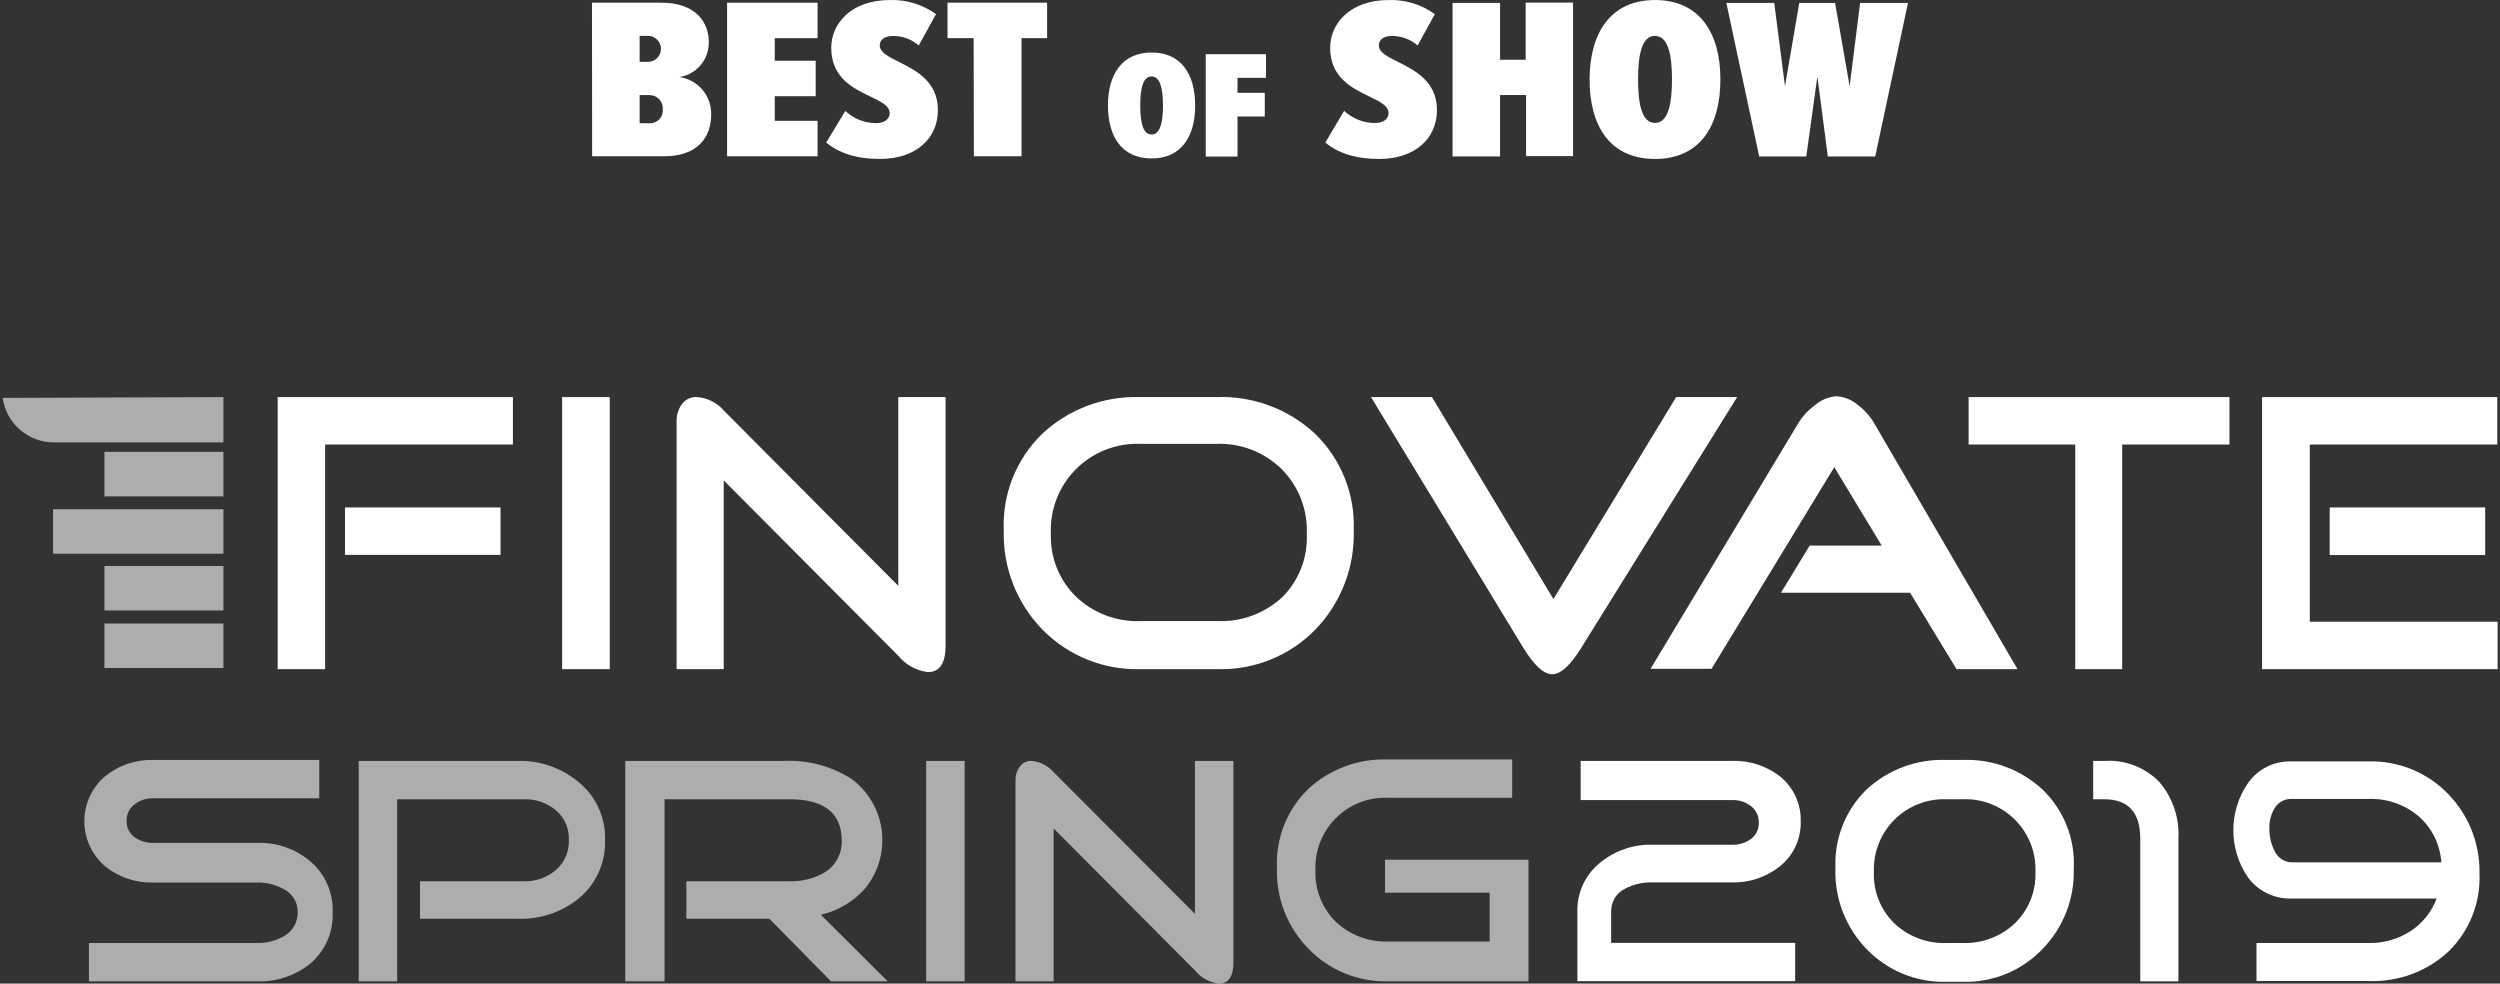 <svg width="549" height="216" viewBox="0 0 549 216" fill="none" xmlns="http://www.w3.org/2000/svg">
<rect x="0" y="0" width="549" height="216" fill="#333333" stroke="none"/>
<path d="M130 0.593H145.251C152.871 0.593 155.647 4.987 155.647 9.19C155.749 13.024 152.985 16.336 149.196 16.922C153.281 17.498 156.284 21.048 156.175 25.172C156.175 30.027 153.332 34.32 145.768 34.32H130.034L130 0.593ZM142.295 13.585C143.872 13.585 145.15 12.307 145.15 10.73C145.15 9.153 143.872 7.875 142.295 7.875H140.463V13.585H142.295ZM142.531 27.071C143.362 27.128 144.176 26.816 144.756 26.219C145.337 25.621 145.624 24.798 145.543 23.969C145.595 23.149 145.296 22.345 144.723 21.756C144.149 21.167 143.353 20.848 142.531 20.879H140.463V27.049L142.531 27.071Z" fill="white"/>
<path d="M159.67 0.593H179.54V8.381H170.133V13.337H179.124V21.126H170.133V26.532H179.54V34.32H159.67V0.593Z" fill="white"/>
<path d="M185.622 24.363C187.452 26.072 189.86 27.028 192.365 27.037C194.321 27.037 195.377 26.082 195.377 24.868C195.377 23.25 193.489 22.34 191.185 21.227C187.409 19.406 182.542 17.125 182.542 10.483C182.542 5.223 186.858 0.008 195.433 0.008C199.053 -0.106 202.61 0.98 205.548 3.099L201.761 9.977C200.184 8.617 198.167 7.878 196.085 7.898C194.141 7.898 193.197 8.808 193.197 9.977C193.197 11.494 195.085 12.45 197.445 13.618C201.176 15.484 205.964 17.912 205.964 24.183C205.964 30.454 201.053 34.904 193.309 34.904C188.105 34.904 184.385 33.691 181.43 31.319L185.622 24.363Z" fill="white"/>
<path d="M213.808 8.381H208.076V0.593H229.947V8.381H224.327V34.32H213.864L213.808 8.381Z" fill="white"/>
<path d="M252.884 11.531C259.425 11.531 262.459 16.352 262.459 23.163C262.459 29.974 259.425 34.795 252.884 34.795C246.343 34.795 243.309 29.974 243.309 23.163C243.309 16.352 246.399 11.531 252.884 11.531ZM252.884 16.791C251.03 16.791 250.4 19.319 250.4 23.163C250.4 27.007 251.03 29.535 252.884 29.535C254.738 29.535 255.39 26.973 255.39 23.163C255.39 19.353 254.727 16.791 252.884 16.791Z" fill="white"/>
<path d="M264.775 11.902H278.015V17.094H271.755V20.387H277.745V25.579H271.755V34.379H264.775V11.902Z" fill="white"/>
<path d="M295.171 24.34C297.002 26.049 299.41 27.004 301.914 27.015C303.859 27.015 304.926 26.059 304.926 24.846C304.926 23.227 303.038 22.317 300.723 21.204C297.003 19.384 292.103 17.102 292.103 10.483C292.103 5.223 296.407 0.008 304.982 0.008C308.603 -0.106 312.159 0.981 315.097 3.099L311.31 9.977C309.747 8.632 307.752 7.894 305.69 7.898C303.735 7.898 302.791 8.808 302.791 9.977C302.791 11.494 304.69 12.449 307.05 13.618C310.77 15.484 315.558 17.911 315.558 24.183C315.558 30.454 310.658 34.904 302.915 34.904C297.711 34.904 293.991 33.691 291.035 31.319L295.171 24.34Z" fill="white"/>
<path d="M335.123 20.867H329.414V34.354H318.984V0.637H329.414V13.124H335.033V0.57H345.44V34.286H335.123V20.867Z" fill="white"/>
<path d="M363.437 0.008C373.249 0.008 377.8 7.246 377.8 17.462C377.8 27.678 373.305 34.904 363.437 34.904C353.57 34.904 349.074 27.678 349.074 17.495C349.074 7.313 353.626 0.008 363.437 0.008ZM363.437 7.875C360.661 7.875 359.717 11.674 359.717 17.439C359.717 23.205 360.661 26.992 363.437 26.992C366.213 26.992 367.169 23.149 367.169 17.439C367.169 11.73 366.225 7.898 363.437 7.898V7.875Z" fill="white"/>
<path d="M399.097 16.799L396.658 34.353H386.319L379.104 0.637H389.623L391.983 18.945L395.119 0.637H402.986L406.178 18.945L408.482 0.637H419.001L411.797 34.353H401.39L399.097 16.799Z" fill="white"/>
<path d="M112.634 97.618H71.395V146.947H60.978V87.201H112.634V97.618ZM109.913 121.853H75.763V111.436H109.913V121.853Z" fill="white"/>
<path d="M133.898 146.947H123.445V87.201H133.898V146.947Z" fill="white"/>
<path d="M207.646 141.792C207.646 145.658 206.357 147.591 203.744 147.591C201.204 147.276 198.884 145.994 197.264 144.012L158.926 105.494V146.947H148.58V92.356C148.575 91.072 148.976 89.819 149.726 88.776C150.496 87.701 151.771 87.104 153.091 87.201C155.399 87.377 157.541 88.474 159.033 90.244L197.264 128.655V87.201H207.646V141.792Z" fill="white"/>
<path d="M297.28 116.412C297.535 124.562 294.474 132.467 288.796 138.32C283.147 144.056 275.365 147.182 267.318 146.947H250.457C242.411 147.173 234.633 144.049 228.979 138.32C223.264 132.486 220.174 124.575 220.423 116.412C220.103 108.479 223.176 100.786 228.871 95.256C234.685 89.838 242.407 86.942 250.35 87.201H267.067C275.094 86.883 282.916 89.783 288.796 95.256C294.493 100.788 297.576 108.476 297.28 116.412ZM286.97 117.307C287.208 111.967 285.195 106.773 281.422 102.988C277.609 99.261 272.43 97.267 267.103 97.475H250.457C245.172 97.261 240.039 99.266 236.299 103.006C232.56 106.746 230.554 111.879 230.768 117.164C230.573 122.369 232.588 127.415 236.317 131.053C240.166 134.704 245.336 136.63 250.636 136.387H267.353C272.649 136.605 277.81 134.682 281.672 131.053C285.272 127.406 287.191 122.426 286.97 117.307Z" fill="white"/>
<path d="M381.475 87.201L347.36 142.078C344.962 145.98 342.814 148.057 340.881 148.057C338.948 148.057 336.871 146.088 334.473 142.186L301.074 87.201H314.462L341.131 131.554L368.087 87.201H381.475Z" fill="white"/>
<path d="M443.043 146.947H429.654L419.452 130.158H391.101L397.401 119.812H413.223L402.806 102.594L375.851 146.875H362.463L394.931 92.893C395.856 91.38 397.073 90.066 398.511 89.027C399.822 87.856 401.483 87.152 403.236 87.022C404.98 87.103 406.646 87.772 407.961 88.919C409.41 89.99 410.627 91.341 411.541 92.893L443.043 146.947Z" fill="white"/>
<path d="M489.586 97.618H466.032V146.947H455.722V97.618H432.311V87.201H489.586V97.618Z" fill="white"/>
<path d="M548.473 146.947H496.746V87.201H548.402V97.618H507.235V136.53H548.473V146.947ZM545.753 121.889H511.602V111.436H545.753V121.889Z" fill="white"/>
<path opacity="0.6" d="M49.062 111.829H11.654V121.602H49.062V111.829Z" fill="white"/>
<path opacity="0.6" d="M49.064 99.228H22.932V109.001H49.064V99.228Z" fill="white"/>
<path opacity="0.6" d="M49.064 124.287H22.932V134.06H49.064V124.287Z" fill="white"/>
<path opacity="0.6" d="M49.064 136.923H22.932V146.696H49.064V136.923Z" fill="white"/>
<path opacity="0.6" d="M0.59 87.38C1.373 92.972 6.148 97.136 11.794 97.153H49.059V87.201L0.59 87.38Z" fill="white"/>
<path opacity="0.6" d="M73.047 200.535C73.194 204.779 71.386 208.856 68.142 211.597C64.84 214.269 60.682 215.655 56.437 215.498H19.53V207.086H56.437C58.56 207.132 60.655 206.587 62.486 205.511C64.311 204.424 65.417 202.445 65.386 200.32C65.415 198.225 64.267 196.289 62.415 195.309C60.598 194.269 58.529 193.749 56.437 193.805H33.634C29.799 193.914 26.052 192.644 23.074 190.226C20.184 187.757 18.52 184.146 18.52 180.346C18.52 176.545 20.184 172.934 23.074 170.466C26.052 168.048 29.799 166.778 33.634 166.886H70.111V175.298H33.634C32.146 175.265 30.692 175.746 29.517 176.658C28.404 177.507 27.765 178.838 27.799 180.238C27.74 181.643 28.384 182.985 29.517 183.818C30.708 184.692 32.157 185.146 33.634 185.107H56.437C60.707 184.946 64.882 186.389 68.142 189.152C71.46 191.976 73.273 196.184 73.047 200.535Z" fill="white"/>
<path opacity="0.6" d="M132.861 184.534C133.023 189.483 130.865 194.223 127.026 197.35C123.201 200.414 118.391 201.979 113.495 201.753H92.231V193.519H114.927C117.54 193.634 120.099 192.751 122.086 191.049C123.981 189.398 125.022 186.974 124.914 184.462C125.032 181.97 123.987 179.564 122.086 177.947C120.087 176.271 117.533 175.403 114.927 175.513H87.22V215.499H78.772V167.101H113.495C118.42 166.921 123.238 168.566 127.026 171.719C130.883 174.831 133.046 179.581 132.861 184.534Z" fill="white"/>
<path opacity="0.6" d="M194.938 215.498H182.481L168.949 201.752H150.729V193.519H173.388C176.156 193.614 178.891 192.906 181.264 191.478C183.591 189.983 184.952 187.369 184.843 184.605C184.843 178.556 181.013 175.513 173.353 175.513H145.932V215.498H137.305V167.1H172.064C177.388 166.833 182.66 168.248 187.134 171.145C190.771 173.904 193.126 178.026 193.653 182.56C194.18 187.094 192.834 191.647 189.927 195.165C187.366 198.017 183.993 200.016 180.261 200.893L194.938 215.498Z" fill="white"/>
<path opacity="0.6" d="M211.833 215.498H203.385V167.101H211.833V215.498Z" fill="white"/>
<path opacity="0.6" d="M270.86 211.31C270.86 214.425 269.786 216 267.674 216C265.61 215.752 263.724 214.712 262.412 213.1L231.376 181.921V215.499H222.999V171.289C222.978 170.235 223.305 169.203 223.93 168.354C224.529 167.516 225.515 167.044 226.543 167.101C228.416 167.258 230.151 168.145 231.376 169.571L262.412 200.679V167.101H270.86V211.31Z" fill="white"/>
<path opacity="0.6" d="M335.656 215.498H304.799C298.23 215.665 291.893 213.067 287.33 208.338C282.659 203.579 280.16 197.103 280.421 190.44C280.159 184.012 282.645 177.776 287.258 173.293C292.01 168.881 298.32 166.538 304.799 166.778H332.077V175.19H304.799C300.517 175.016 296.358 176.643 293.331 179.677C290.304 182.711 288.686 186.874 288.869 191.156C288.715 195.375 290.339 199.466 293.344 202.432C296.437 205.338 300.557 206.896 304.799 206.763H327.137V196.024H304.155V188.793H335.656V215.498Z" fill="white"/>
<path d="M395.436 180.274C395.567 184.103 393.898 187.772 390.925 190.189C387.897 192.643 384.081 193.914 380.186 193.769H362.753C360.671 193.733 358.614 194.226 356.775 195.201C354.939 196.145 353.791 198.041 353.804 200.105V207.05H394.219V215.462H346.394V200.141C346.306 195.969 348.173 191.996 351.441 189.402C354.698 186.748 358.805 185.362 363.004 185.5H380.437C381.914 185.539 383.362 185.086 384.553 184.211C385.663 183.363 386.291 182.027 386.236 180.632C386.267 179.241 385.644 177.915 384.553 177.052C383.378 176.139 381.925 175.659 380.437 175.692H347.11V167.1H380.365C384.26 166.955 388.076 168.227 391.104 170.68C393.924 173.059 395.516 176.585 395.436 180.274Z" fill="white"/>
<path d="M455.397 190.763C455.599 197.353 453.104 203.74 448.488 208.447C443.938 213.195 437.592 215.796 431.019 215.606H427.439C420.857 215.788 414.503 213.189 409.934 208.447C405.288 203.675 402.803 197.204 403.061 190.548C402.803 184.128 405.274 177.899 409.863 173.401C414.626 168.984 420.948 166.641 427.439 166.886H431.019C437.5 166.638 443.812 168.983 448.56 173.401C453.246 177.925 455.741 184.259 455.397 190.763ZM446.985 191.479C447.147 187.197 445.517 183.041 442.487 180.011C439.457 176.981 435.301 175.351 431.019 175.514H427.439C423.163 175.361 419.017 176.996 415.995 180.024C412.973 183.053 411.348 187.203 411.509 191.479C411.338 195.702 412.964 199.799 415.984 202.755C419.068 205.675 423.195 207.235 427.439 207.087H431.019C435.262 207.227 439.385 205.668 442.474 202.755C445.504 199.803 447.143 195.706 446.985 191.479Z" fill="white"/>
<path d="M478.38 184.176V215.499H470.004V184.176C470.004 178.413 467.355 175.513 462.092 175.513H459.658V167.101H462.092C466.589 166.797 470.995 168.47 474.156 171.683C477.129 175.143 478.643 179.622 478.38 184.176Z" fill="white"/>
<path d="M544.496 191.764C544.778 198.199 542.304 204.449 537.694 208.947C532.932 213.362 526.606 215.694 520.118 215.426H495.525V207.086H520.118C523.388 207.16 526.606 206.249 529.353 204.472C531.981 202.763 533.99 200.252 535.081 197.313H503.186C499.464 197.429 495.922 195.718 493.699 192.731C489.358 186.465 489.358 178.163 493.699 171.897C495.877 168.845 499.438 167.085 503.186 167.207H520.118C526.699 167.031 533.051 169.629 537.622 174.367C542.143 179.017 544.617 185.281 544.496 191.764ZM536.119 189.366C535.86 185.44 534.043 181.779 531.072 179.2C528.018 176.646 524.131 175.308 520.153 175.441H503.186C501.633 175.412 500.19 176.236 499.427 177.589C498.671 178.93 498.299 180.453 498.353 181.992C498.33 183.63 498.698 185.25 499.427 186.717C500.047 188.264 501.52 189.302 503.186 189.366H536.119Z" fill="white"/>
</svg>
